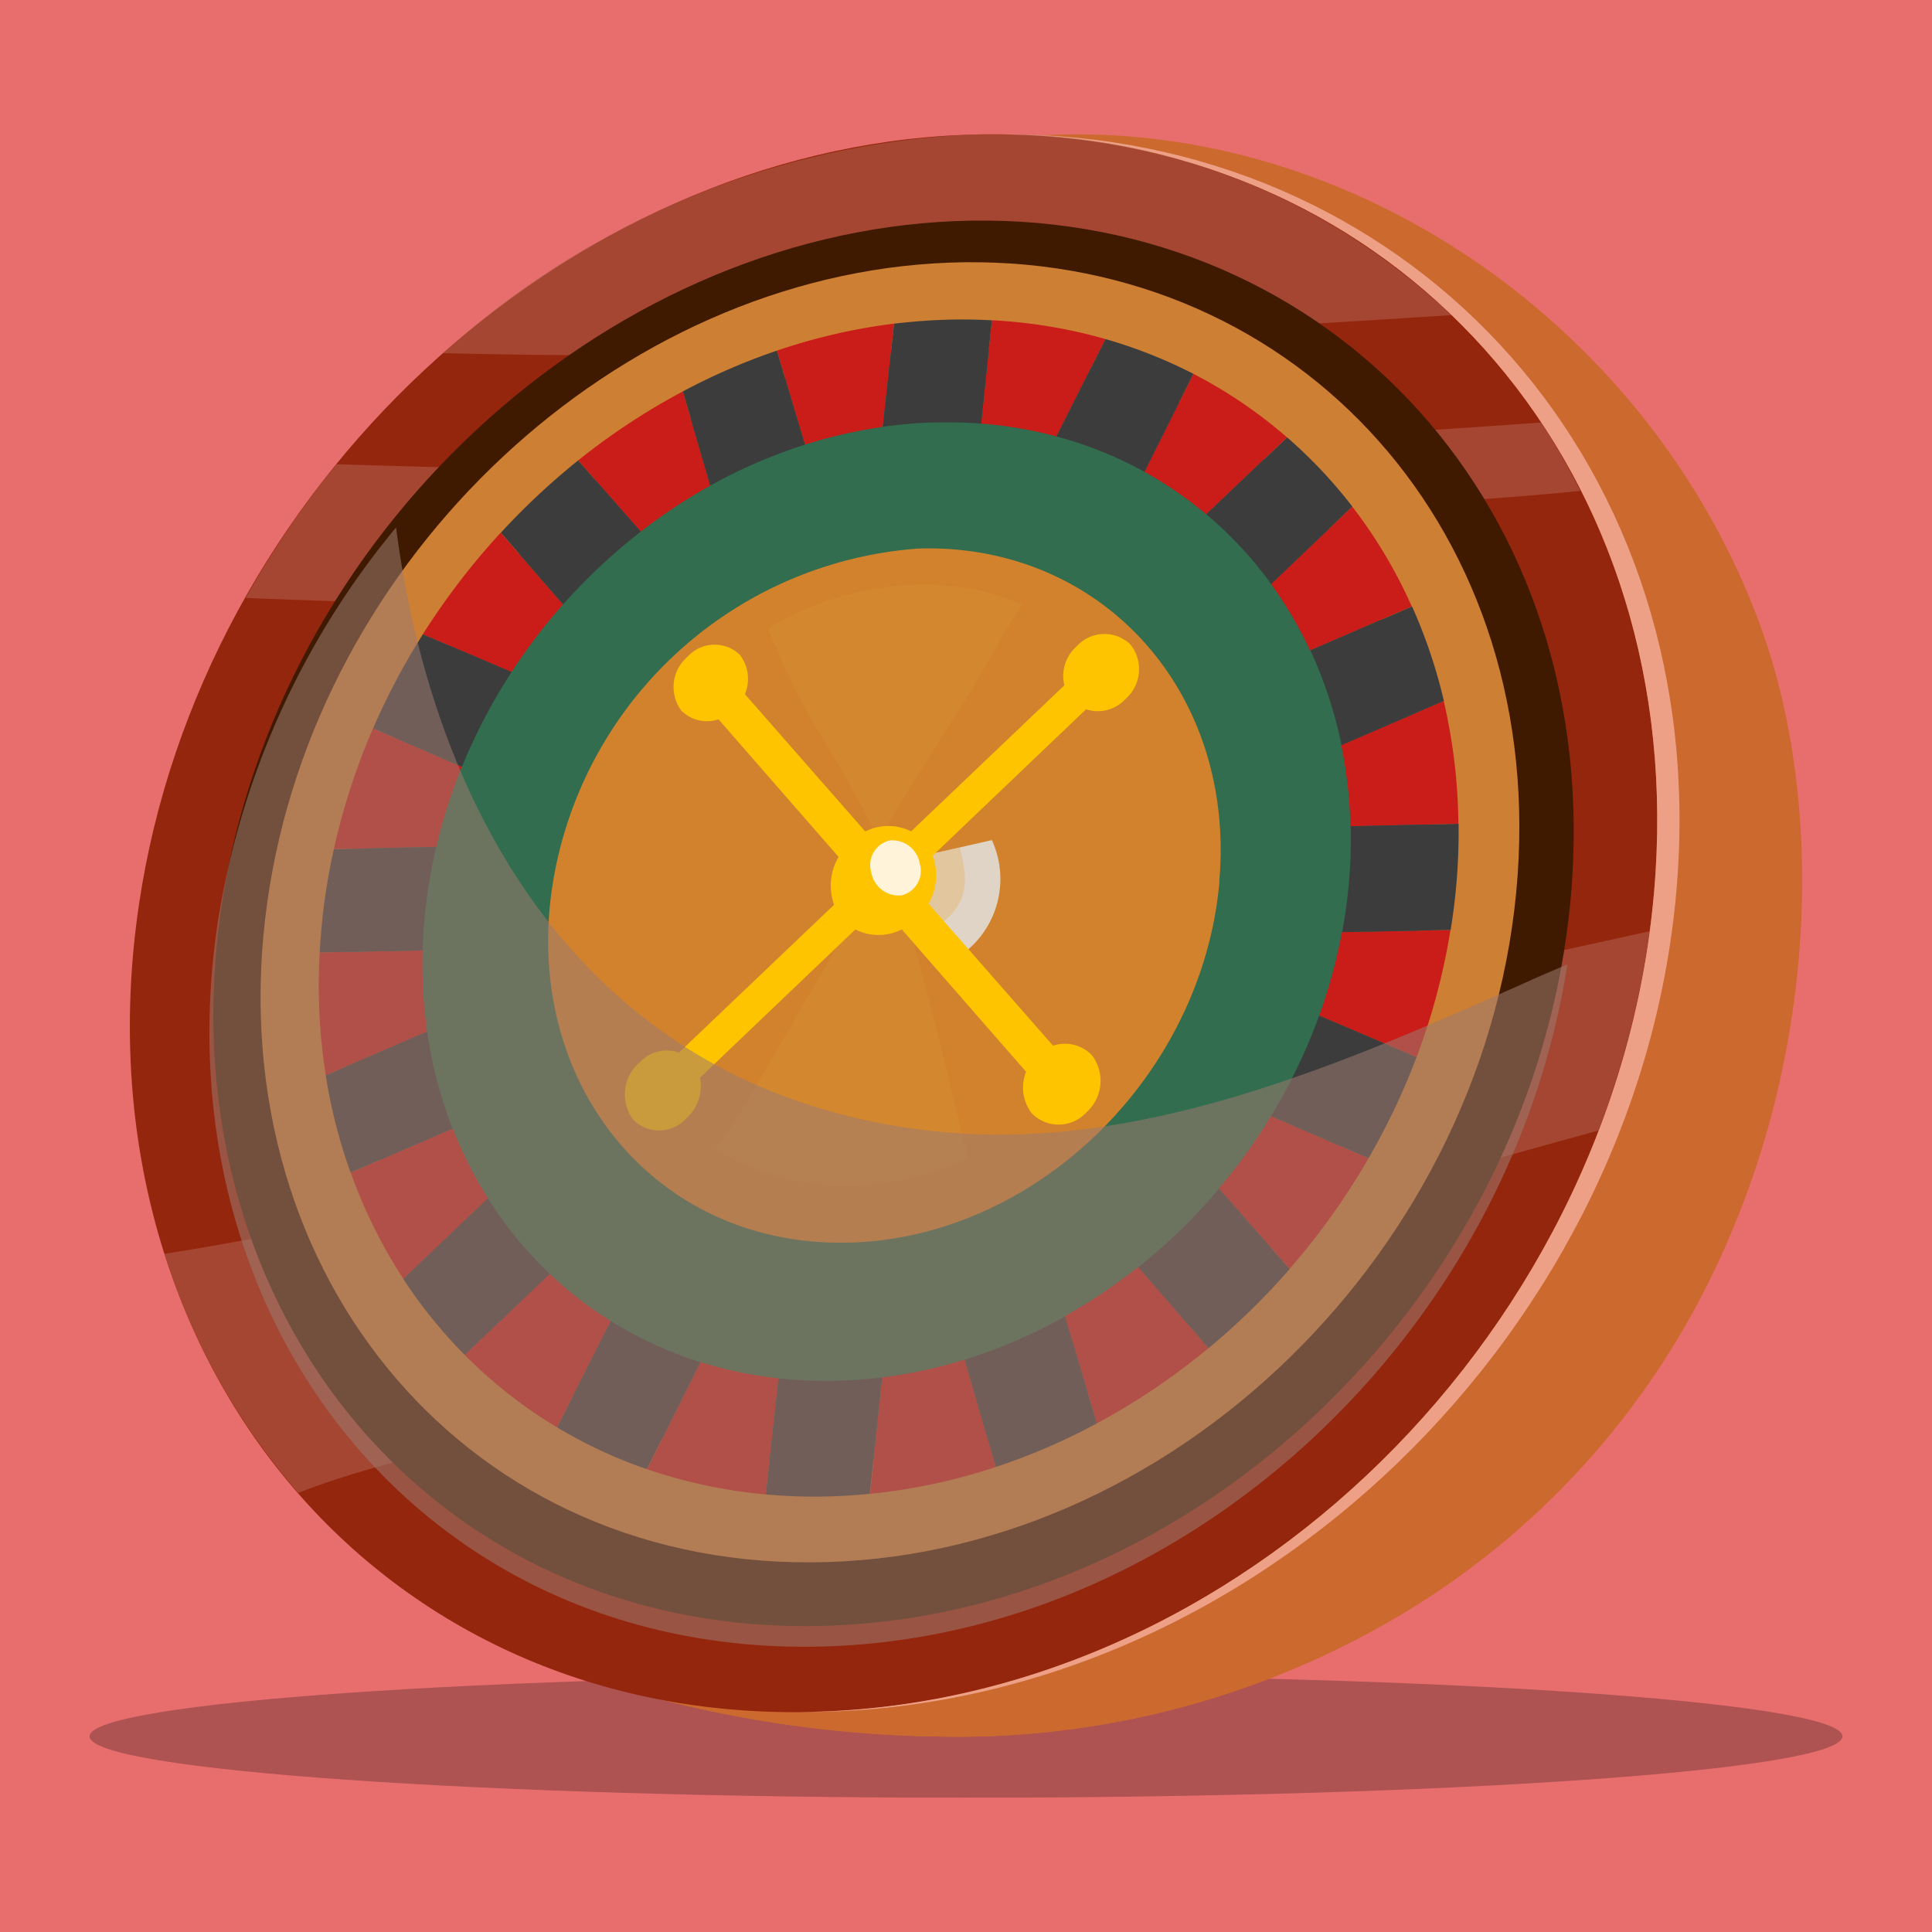 <svg xmlns="http://www.w3.org/2000/svg" xmlns:xlink="http://www.w3.org/1999/xlink" width="50" height="50" viewBox="0 0 50 50"><defs><clipPath id="a"><rect width="45.364" height="43.05" fill="none"/></clipPath><clipPath id="b"><rect width="45.364" height="43.05" transform="translate(0 0)" fill="none"/></clipPath><clipPath id="c"><rect width="45.364" height="3.176" transform="translate(0 39.874)" fill="none"/></clipPath><clipPath id="d"><rect width="39.207" height="29.525" transform="translate(3.205 11.942)" fill="none"/></clipPath><clipPath id="e"><rect width="26.089" height="5.722" transform="translate(9.152 0)" fill="none"/></clipPath><clipPath id="f"><rect width="34.543" height="4.682" transform="translate(4.038 7.459)" fill="none"/></clipPath><clipPath id="g"><rect width="38.433" height="14.533" transform="translate(1.939 20.627)" fill="none"/></clipPath><clipPath id="h"><rect width="6.589" height="6.596" transform="translate(17.556 11.654)" fill="none"/></clipPath><clipPath id="i"><rect width="6.567" height="7.159" transform="translate(16.177 20.044)" fill="none"/></clipPath><clipPath id="j"><rect width="2.142" height="2.21" transform="translate(20.511 18.457)" fill="none"/></clipPath><clipPath id="k"><rect width="35.144" height="28.968" transform="translate(3.102 10.175)" fill="none"/></clipPath></defs><g transform="translate(-2980 -2193)"><rect width="50" height="50" transform="translate(2980 2193)" fill="#e86e6e"/><g transform="translate(2982.318 2196.475)"><g clip-path="url(#a)"><g clip-path="url(#b)"><g opacity="0.25"><g clip-path="url(#c)"><path d="M45.364,41.462c0,.877-10.155,1.588-22.682,1.588S0,42.339,0,41.462s10.155-1.588,22.682-1.588,22.682.711,22.682,1.588"/></g></g><path d="M34.457,37.993A22.421,22.421,0,0,1,21.94,41.467a30.586,30.586,0,0,1-7.983-1.184C5.29,37.348,2.086,29.783,3.544,19.938,5.142,9.15,14.575.434,24.868.016c8.051-.327,15.726,5.163,18.449,12.921,2.411,6.872.865,18.839-8.86,25.056" fill="#cc692e"/><g style="mix-blend-mode:multiply;isolation:isolate"><g clip-path="url(#d)"><path d="M36.2,26.791c-3.289-1.467-6.454-.877-9.916-1.156-5.8-.468-10.237-4.163-14.292-8.059-1.922-1.847-3.767-3.766-5.665-5.634a23.1,23.1,0,0,0-2.781,8C2.087,29.782,5.29,37.347,13.957,40.282a30.556,30.556,0,0,0,7.983,1.184,22.422,22.422,0,0,0,12.518-3.474,20.819,20.819,0,0,0,7.954-9.4c-3.473,1.155-4.011-.821-6.213-1.8" fill="#cc692e"/></g></g><path d="M40.528,19.1c-.747,11.757-10.846,21.736-22.282,21.736-11.182,0-18.645-9.587-16.968-20.9C2.876,9.15,12.308.433,22.6.016,33.109-.411,41.239,7.917,40.528,19.1" fill="#94260d"/><path d="M23.672,0c9.983.161,17.542,8.3,16.856,19.1-.744,11.714-10.773,21.66-22.159,21.732.043,0,.085,0,.127,0,11.6,0,21.85-9.979,22.608-21.736C41.808,8.184,33.963-.007,23.672,0" fill="#eda086"/><g opacity="0.55" style="mix-blend-mode:screen;isolation:isolate"><g clip-path="url(#e)"><path d="M22.182,5.481c4.352-.276,8.707-.52,13.058-.8A17.014,17.014,0,0,0,22.6.016,21.858,21.858,0,0,0,9.151,5.665c4.334.1,8.646.094,13.031-.184" fill="#b1604e"/></g></g><g opacity="0.55" style="mix-blend-mode:screen;isolation:isolate"><g clip-path="url(#f)"><path d="M11.794,12.11c4.277-.137,8.246-1.264,12.452-1.811,4.747-.619,9.584-.585,14.335-1.071A17.247,17.247,0,0,0,37.566,7.46c-5.5.39-11.015.712-16.522,1.032-4.932.287-9.767.2-14.655.047A24.423,24.423,0,0,0,4.038,12c2.586.1,5.172.195,7.756.112" fill="#b1604e"/></g></g><g opacity="0.55" style="mix-blend-mode:screen;isolation:isolate"><g clip-path="url(#g)"><path d="M15.223,32.744c5.133-1.323,10.2-2.871,15.254-4.461,2.843-.9,5.7-1.713,8.572-2.5a22.863,22.863,0,0,0,1.323-5.157q-1.82.4-3.639.8c-6.98,1.558-13.94,3.207-20.942,4.666-4.594.958-9.2,2.148-13.853,2.883A17.382,17.382,0,0,0,5.4,35.16c3.131-1.207,6.578-1.579,9.825-2.416" fill="#b1604e"/></g></g><path d="M38.372,19.249c-.665,10.471-9.66,19.359-19.846,19.359-9.959,0-16.606-8.539-15.113-18.617C4.836,10.382,13.238,2.619,22.405,2.247c9.359-.38,16.6,7.037,15.967,17" fill="#401a00"/><path d="M36.958,19.181C36.273,28.8,28,36.923,18.66,36.959,9.492,36.994,3.288,29.188,4.6,19.868c1.263-8.96,9.085-16.227,17.647-16.546C30.958,3,37.616,9.948,36.958,19.181" fill="#cd7f33"/><path d="M34.59,19.231c-.627,8.208-7.7,15.121-15.658,15.172-7.836.051-13.189-6.592-12.1-14.583C7.883,12.1,14.621,5.813,22.01,5.554c7.5-.263,13.185,5.75,12.58,13.677" fill="#316d4e"/><path d="M29.241,19.344c-.444,5.055-4.81,9.283-9.7,9.342-4.841.059-8.218-4-7.6-8.975a10.341,10.341,0,0,1,9.513-8.99c4.711-.142,8.217,3.676,7.782,8.623" fill="#d2822c"/><g opacity="0.32" style="mix-blend-mode:screen;isolation:isolate"><g clip-path="url(#h)"><path d="M20.412,18.249c.716-1.175,1.443-2.343,2.194-3.511.518-.807.973-1.746,1.538-2.575a6.7,6.7,0,0,0-2.8-.507,7.954,7.954,0,0,0-3.784,1.13A16.9,16.9,0,0,0,18.833,15.4a32.208,32.208,0,0,1,1.579,2.847" fill="#d79132"/></g></g><g opacity="0.32" style="mix-blend-mode:screen;isolation:isolate"><g clip-path="url(#i)"><path d="M21.126,20.225a11.052,11.052,0,0,0-1.163-.181c-.539.683-3.16,5.564-3.786,6.225a6.531,6.531,0,0,0,3.5.934,7.762,7.762,0,0,0,3.062-.688s-1.149-4.826-1.617-6.29" fill="#d79132"/></g></g><path d="M32.411,20.649a13.779,13.779,0,0,1-.588,2.162l2.521,1.072a16.959,16.959,0,0,0,.876-3.29Z" fill="#ca1c18"/><path d="M9.635,16.37l-2.3-.992A17.25,17.25,0,0,0,6.323,18.5l2.65-.06a13.965,13.965,0,0,1,.662-2.072" fill="#ca1c18"/><path d="M32.632,17.908l2.793-.063a14.663,14.663,0,0,0-.38-3.18l-2.651,1.144a11.923,11.923,0,0,1,.238,2.1" fill="#ca1c18"/><path d="M8.62,21.122l-2.664.053a15.026,15.026,0,0,0,.157,3.179l2.623-1.133a12.4,12.4,0,0,1-.116-2.1" fill="#ca1c18"/><path d="M9.4,25.733l-2.641,1.14a13.024,13.024,0,0,0,1.364,2.749l2.189-2.084A10.6,10.6,0,0,1,9.4,25.733" fill="#ca1c18"/><path d="M28.9,9.834l2.09-1.989A12.239,12.239,0,0,0,28.567,6.2L27.3,8.736a10.02,10.02,0,0,1,1.6,1.1" fill="#ca1c18"/><path d="M12.252,12.168,10.64,10.311a18.358,18.358,0,0,0-2.015,2.63l2.294.976a14.885,14.885,0,0,1,1.333-1.749" fill="#ca1c18"/><path d="M25.022,7.82,26.292,5.3a13.214,13.214,0,0,0-2.941-.487l-.278,2.675a10.722,10.722,0,0,1,1.949.331" fill="#ca1c18"/><path d="M20.528,7.573,20.82,4.9a15.36,15.36,0,0,0-3.033.7l.726,2.433a12.439,12.439,0,0,1,2.015-.46" fill="#ca1c18"/><path d="M31.588,13.357l2.632-1.136a12.734,12.734,0,0,0-1.542-2.586l-2.1,2.005a10.576,10.576,0,0,1,1.008,1.717" fill="#ca1c18"/><path d="M16.063,9.093l-.709-2.438a17.376,17.376,0,0,0-2.71,1.786l1.62,1.841a14.2,14.2,0,0,1,1.8-1.189" fill="#ca1c18"/><path d="M20.51,32.172,20.2,35.185a15.2,15.2,0,0,0,3.257-.695l-.808-2.777a12.351,12.351,0,0,1-2.136.459" fill="#ca1c18"/><path d="M25.243,30.593l.826,2.769a17.521,17.521,0,0,0,2.89-1.95l-1.82-2.1a14.3,14.3,0,0,1-1.9,1.277" fill="#ca1c18"/><path d="M15.81,31.775l-1.383,2.772A13.016,13.016,0,0,0,17.5,35.2l.329-3.005a10.542,10.542,0,0,1-2.022-.42" fill="#ca1c18"/><path d="M29.228,27.285l1.829,2.078A18.2,18.2,0,0,0,33.1,26.5l-2.525-1.09a14.863,14.863,0,0,1-1.349,1.874" fill="#ca1c18"/><path d="M11.908,29.489l-2.2,2.1A12.186,12.186,0,0,0,12.1,33.465l1.387-2.753a9.92,9.92,0,0,1-1.582-1.223" fill="#ca1c18"/><path d="M19.161,32.262a11.18,11.18,0,0,1-1.329-.067L17.5,35.2c.439.04.884.06,1.338.057s.907-.027,1.356-.072l.313-3.013a11.875,11.875,0,0,1-1.349.09" fill="#3c3c3c"/><path d="M21.807,7.461a11.56,11.56,0,0,1,1.267.028l.278-2.675c-.414-.022-.835-.027-1.261-.012s-.85.051-1.27.1l-.293,2.668a12.1,12.1,0,0,1,1.279-.112" fill="#3c3c3c"/><path d="M27.139,29.316l1.82,2.1a18.2,18.2,0,0,0,2.1-2.049l-1.829-2.078a14.848,14.848,0,0,1-2.089,2.031" fill="#3c3c3c"/><path d="M14.264,10.282l-1.62-1.841a18.144,18.144,0,0,0-2,1.87l1.612,1.856a14.807,14.807,0,0,1,2.012-1.885" fill="#3c3c3c"/><path d="M32.6,19.273a13.381,13.381,0,0,1-.184,1.376l2.809-.056c.073-.456.129-.916.163-1.379s.048-.919.042-1.369l-2.793.063a12.81,12.81,0,0,1-.037,1.365" fill="#3c3c3c"/><path d="M8.727,19.78c.06-.452.143-.9.246-1.338l-2.65.06c-.1.439-.179.884-.241,1.334s-.1.9-.127,1.339l2.664-.053a13.175,13.175,0,0,1,.108-1.342" fill="#3c3c3c"/><path d="M30.58,11.64l2.1-2.006a12.38,12.38,0,0,0-1.687-1.789L28.9,9.834A10.1,10.1,0,0,1,30.58,11.64" fill="#3c3c3c"/><path d="M10.307,27.538,8.118,29.622A12.458,12.458,0,0,0,9.71,31.591l2.2-2.1a10.178,10.178,0,0,1-1.6-1.951" fill="#3c3c3c"/><path d="M27.3,8.736,28.567,6.2a12.542,12.542,0,0,0-2.276-.9L25.023,7.82a10.135,10.135,0,0,1,2.28.916" fill="#3c3c3c"/><path d="M13.491,30.712,12.1,33.465a12.28,12.28,0,0,0,2.323,1.082l1.383-2.772a10.1,10.1,0,0,1-2.319-1.063" fill="#3c3c3c"/><path d="M18.513,8.033,17.787,5.6a16.362,16.362,0,0,0-2.433,1.055l.709,2.438a13.4,13.4,0,0,1,2.45-1.06" fill="#3c3c3c"/><path d="M22.646,31.713l.808,2.777a16.281,16.281,0,0,0,2.616-1.128l-.826-2.769a13.336,13.336,0,0,1-2.6,1.12" fill="#3c3c3c"/><path d="M10.92,13.916,8.626,12.94a17.813,17.813,0,0,0-1.289,2.437l2.3.993a14.605,14.605,0,0,1,1.285-2.454" fill="#3c3c3c"/><path d="M30.577,25.411,33.1,26.5a17.8,17.8,0,0,0,1.242-2.617l-2.521-1.073a14.482,14.482,0,0,1-1.246,2.6" fill="#3c3c3c"/><path d="M8.737,23.221,6.112,24.354a13.86,13.86,0,0,0,.643,2.519l2.64-1.14a11.3,11.3,0,0,1-.658-2.512" fill="#3c3c3c"/><path d="M32.4,15.809l2.65-1.143a13.524,13.524,0,0,0-.824-2.446l-2.632,1.137a11.07,11.07,0,0,1,.806,2.452" fill="#3c3c3c"/><path d="M23.351,18.267l-2.677.61-.163.676,1.906,1.777a2.408,2.408,0,0,0,.934-3.063" fill="#e0d4c6"/><g opacity="0.55" style="mix-blend-mode:multiply;isolation:isolate"><g clip-path="url(#j)"><path d="M21.871,20.538c.928-.594.864-1.259.645-2.08l-1.843.42-.162.676,1.2,1.114a1.674,1.674,0,0,1,.164-.13" fill="#e4b97d"/></g></g><path d="M25.51,24.244l-.7.676-9.075-10.4.685-.646Z" fill="#ffc400"/><path d="M16.837,13.481a1.028,1.028,0,0,1-.163,1.4.939.939,0,0,1-1.359.035,1.029,1.029,0,0,1,.167-1.4.94.94,0,0,1,1.355-.037" fill="#ffc400"/><path d="M25.938,23.831a1.091,1.091,0,0,1-.139,1.48.971.971,0,0,1-1.418.022,1.091,1.091,0,0,1,.144-1.478.97.97,0,0,1,1.413-.024" fill="#ffc400"/><path d="M25.9,13.62l.562.619L15.109,25.073l-.546-.649Z" fill="#ffc400"/><path d="M14.23,24.028A.944.944,0,0,1,15.615,24a1.1,1.1,0,0,1-.17,1.465.944.944,0,0,1-1.389.022,1.1,1.1,0,0,1,.174-1.464" fill="#ffc400"/><path d="M25.555,13.243a.967.967,0,0,1,1.383-.038,1.025,1.025,0,0,1-.133,1.414.967.967,0,0,1-1.387.036,1.026,1.026,0,0,1,.137-1.412" fill="#ffc400"/><path d="M21.609,18.287a1.467,1.467,0,0,1-.209,2,1.323,1.323,0,0,1-1.925.04,1.471,1.471,0,0,1,.216-1.993,1.326,1.326,0,0,1,1.918-.043" fill="#ffc400"/><path d="M20.7,18.276a.722.722,0,0,1,.786.6.652.652,0,0,1-.472.821.724.724,0,0,1-.785-.6.653.653,0,0,1,.471-.819" fill="#fff3d9"/><g opacity="0.55" style="mix-blend-mode:multiply;isolation:isolate"><g clip-path="url(#k)"><path d="M37.314,21.887C32.573,24,27.251,26.364,21.924,25.808,13.18,24.9,8.947,17.974,7.932,10.175a21.1,21.1,0,0,0-4.62,10.258c-1.5,10.129,5.179,18.71,15.188,18.71,9.649,0,18.231-7.935,19.745-17.659-.315.134-.626.267-.931.4" fill="#9d7a6f"/></g></g></g></g></g></g></svg>